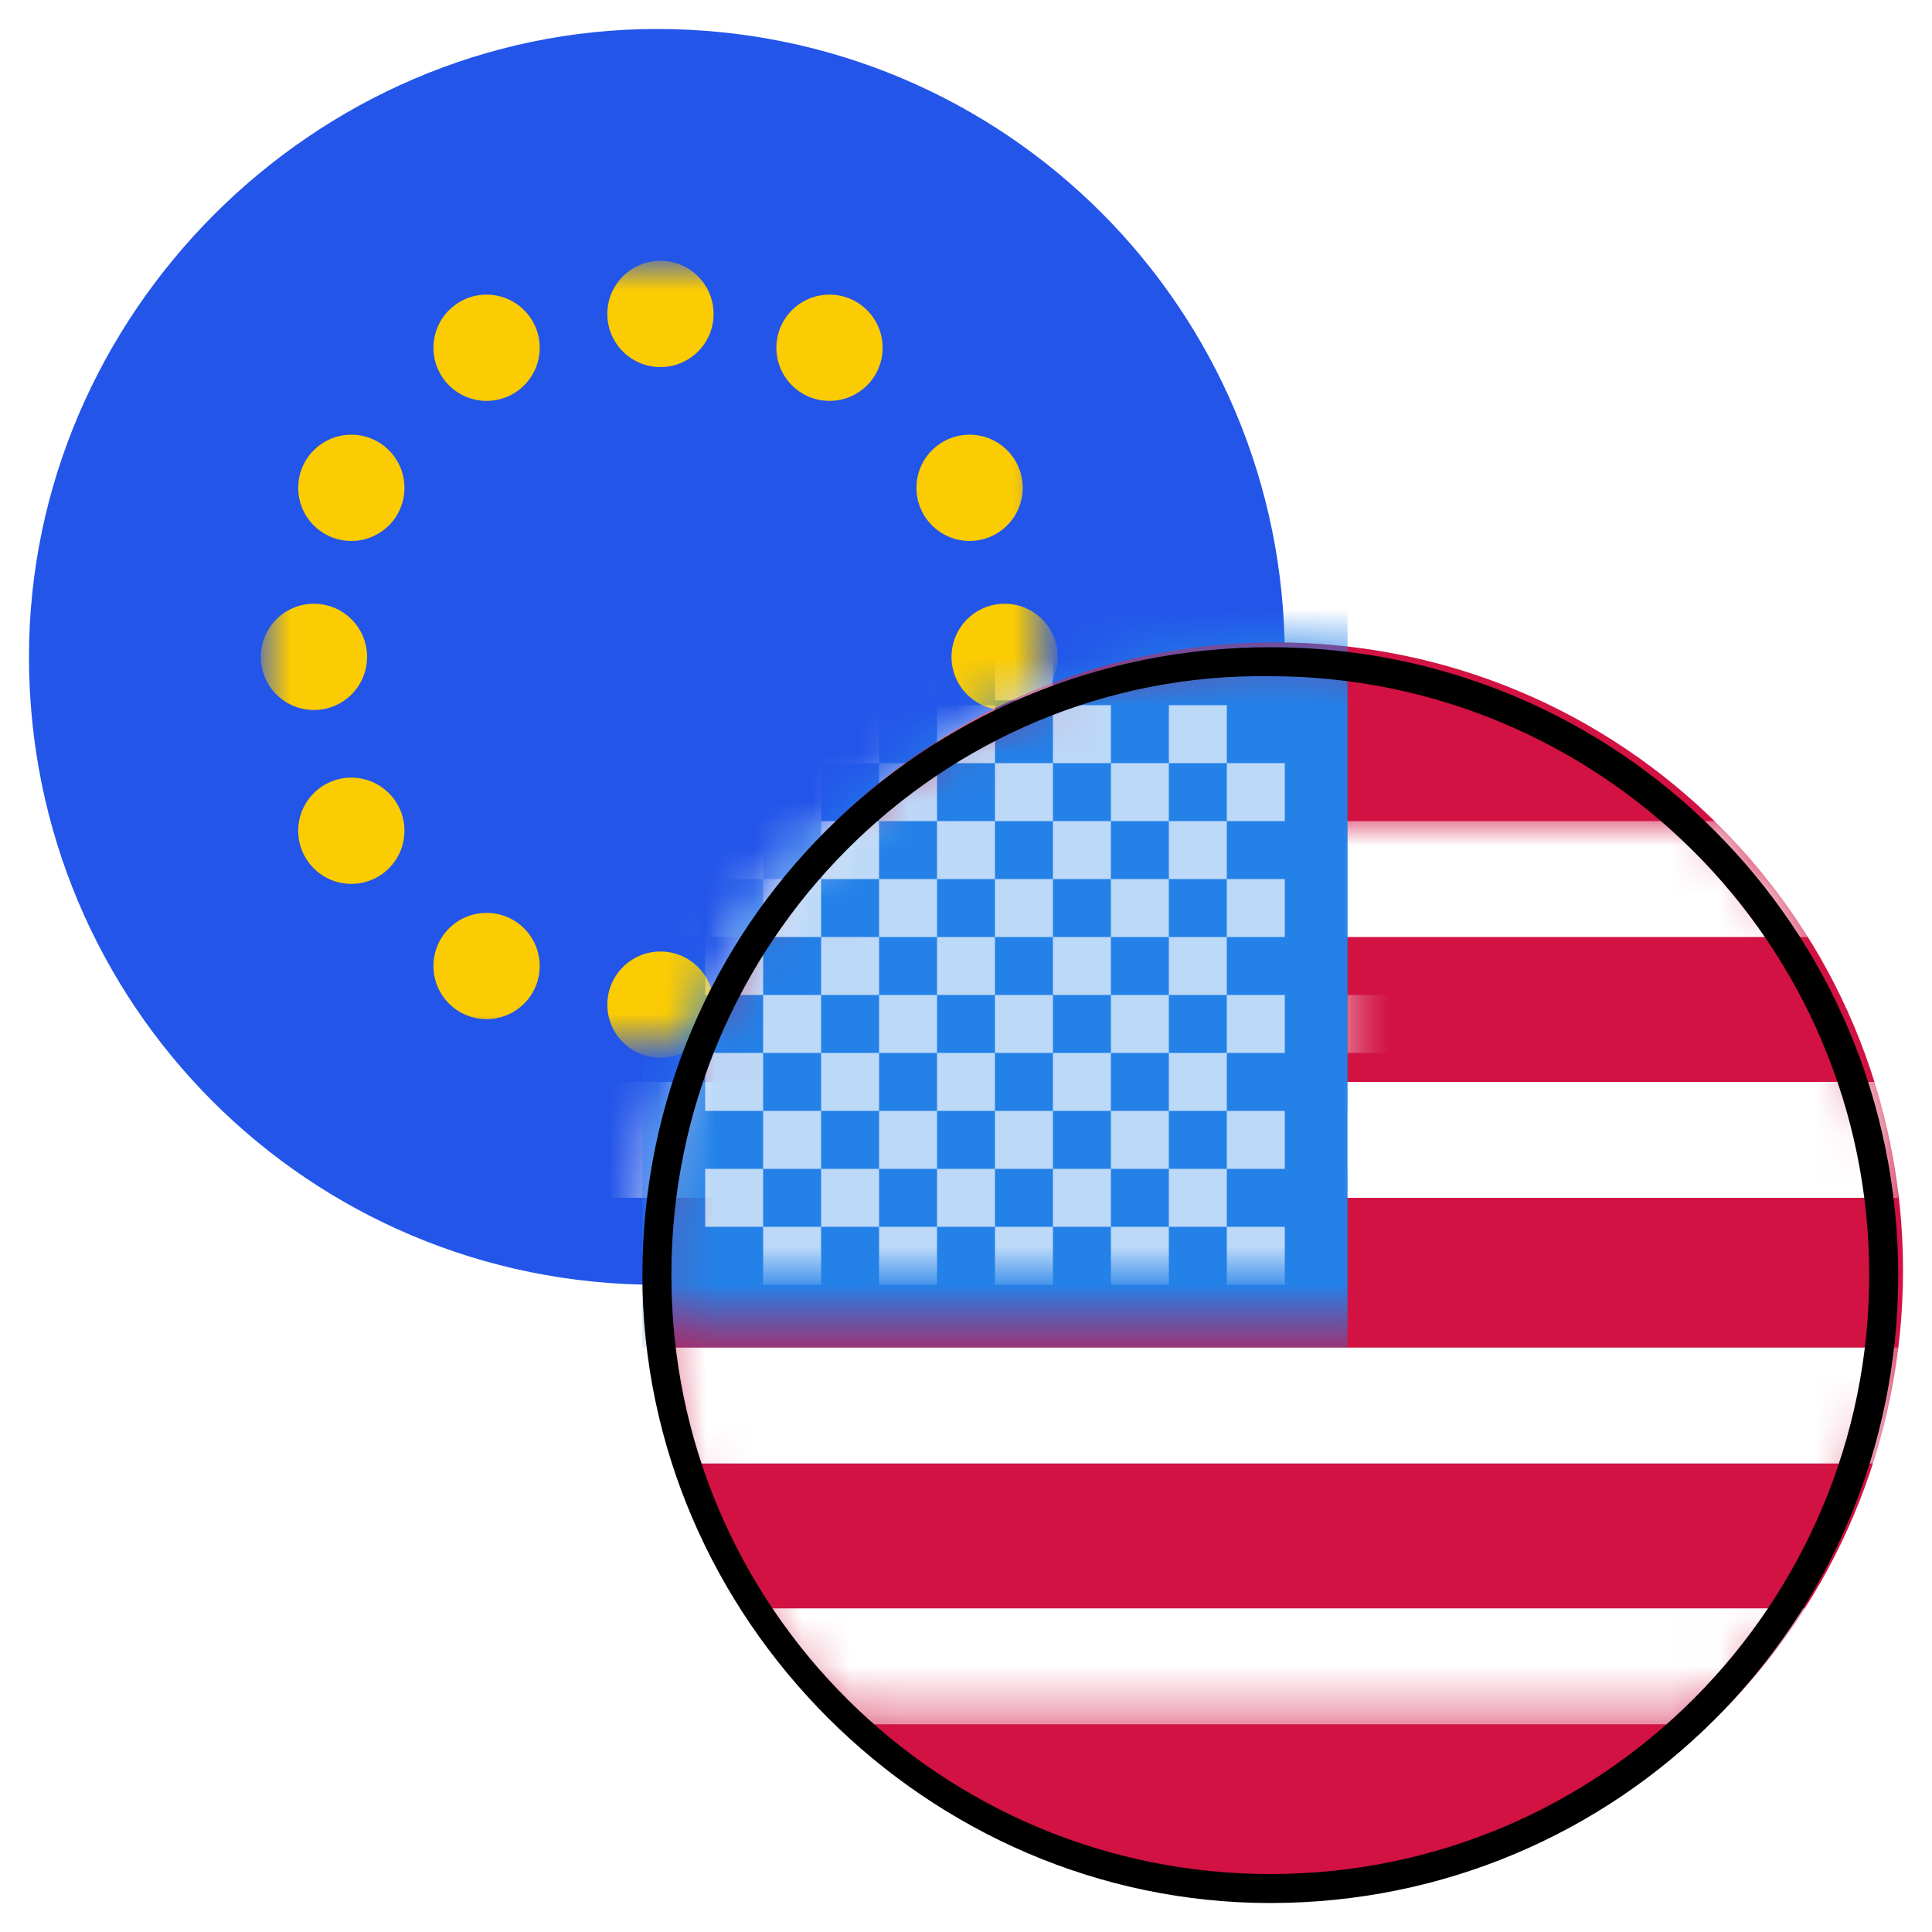 <?xml version="1.0" encoding="utf-8"?>
<!-- Generator: Adobe Illustrator 25.2.3, SVG Export Plug-In . SVG Version: 6.00 Build 0)  -->
<svg version="1.1" id="katman_1" xmlns="http://www.w3.org/2000/svg" xmlns:xlink="http://www.w3.org/1999/xlink" x="0px" y="0px"
	 viewBox="0 0 40 40" style="enable-background:new 0 0 40 40;" xml:space="preserve">
<style type="text/css">
	.st0{fill-rule:evenodd;clip-rule:evenodd;fill:#2355E9;}
	.st1{filter:url(#Adobe_OpacityMaskFilter);}
	.st2{fill-rule:evenodd;clip-rule:evenodd;fill:#FFFFFF;}
	.st3{mask:url(#b_1_);}
	.st4{fill-rule:evenodd;clip-rule:evenodd;fill:#FBCB03;}
	.st5{fill-rule:evenodd;clip-rule:evenodd;fill:#D11242;}
	.st6{filter:url(#Adobe_OpacityMaskFilter_1_);}
	.st7{mask:url(#d_1_);fill-rule:evenodd;clip-rule:evenodd;fill:#FFFFFF;}
	.st8{filter:url(#Adobe_OpacityMaskFilter_2_);}
	.st9{mask:url(#d_2_);}
	.st10{fill-rule:evenodd;clip-rule:evenodd;fill:#2381E8;}
	.st11{filter:url(#Adobe_OpacityMaskFilter_3_);}
	.st12{opacity:0.7;mask:url(#f_1_);}
	.st13{fill-rule:evenodd;clip-rule:evenodd;}
</style>
<g>
	<g>
		<path id="a_1_" class="st0" d="M13.6,0.6L13.6,0.6c7.2,0,13,5.8,13,13l0,0c0,7.2-5.8,13-13,13l0,0c-7.2,0-13-5.8-13-13l0,0
			C0.6,6.5,6.5,0.6,13.6,0.6z"/>
	</g>
	<defs>
		<filter id="Adobe_OpacityMaskFilter" filterUnits="userSpaceOnUse" x="5.5" y="5.5" width="16.3" height="16.3">
			<feColorMatrix  type="matrix" values="1 0 0 0 0  0 1 0 0 0  0 0 1 0 0  0 0 0 1 0"/>
		</filter>
	</defs>
	<mask maskUnits="userSpaceOnUse" x="5.5" y="5.5" width="16.3" height="16.3" id="b_1_">
		<g class="st1">
			<path id="a_2_" class="st2" d="M13.6,0.6L13.6,0.6c7.2,0,13,5.8,13,13l0,0c0,7.2-5.8,13-13,13l0,0c-7.2,0-13-5.8-13-13l0,0
				C0.6,6.5,6.5,0.6,13.6,0.6z"/>
		</g>
	</mask>
	<g class="st3">
		<g transform="translate(8 8)">
			<g transform="translate(1.174)">
				<circle class="st4" cx="4.5" cy="-1.5" r="1.1"/>
				<circle class="st4" cx="0.9" cy="-0.8" r="1.1"/>
				<circle class="st4" cx="8" cy="-0.8" r="1.1"/>
				<circle class="st4" cx="10.9" cy="2.1" r="1.1"/>
				<circle class="st4" cx="-1.9" cy="2.1" r="1.1"/>
			</g>
			<g transform="matrix(1 0 0 -1 1.174 27)">
				<circle class="st4" cx="4.5" cy="14.2" r="1.1"/>
				<circle class="st4" cx="0.9" cy="15" r="1.1"/>
				<circle class="st4" cx="8" cy="15" r="1.1"/>
				<circle class="st4" cx="10.9" cy="17.8" r="1.1"/>
				<circle class="st4" cx="-1.9" cy="17.8" r="1.1"/>
			</g>
			<circle class="st4" cx="12.8" cy="5.6" r="1.1"/>
			<circle class="st4" cx="-1.5" cy="5.6" r="1.1"/>
		</g>
	</g>
	<g transform="translate(21 21)">
		<g>
			<path id="c_1_" class="st5" d="M5.4-7.7L5.4-7.7c7.2,0,13,5.8,13,13l0,0c0,7.2-5.8,13-13,13l0,0c-7.2,0-13-5.8-13-13l0,0
				C-7.7-1.8-1.8-7.7,5.4-7.7z"/>
		</g>
		<defs>
			<filter id="Adobe_OpacityMaskFilter_1_" filterUnits="userSpaceOnUse" x="-8.9" y="-4" width="27.2" height="18.8">
				<feColorMatrix  type="matrix" values="1 0 0 0 0  0 1 0 0 0  0 0 1 0 0  0 0 0 1 0"/>
			</filter>
		</defs>
		<mask maskUnits="userSpaceOnUse" x="-8.9" y="-4" width="27.2" height="18.8" id="d_1_">
			<g class="st6">
				<path id="c_2_" class="st2" d="M5.4-7.7L5.4-7.7c7.2,0,13,5.8,13,13l0,0c0,7.2-5.8,13-13,13l0,0c-7.2,0-13-5.8-13-13l0,0
					C-7.7-1.8-1.8-7.7,5.4-7.7z"/>
			</g>
		</mask>
		<path class="st7" d="M-8.9,12.3h27.2v2.4H-8.9V12.3z M-8.9-4h27.2v2.4H-8.9V-4z M-8.9,1.4h27.2v2.4H-8.9V1.4z M-8.9,6.9h27.2v2.4
			H-8.9V6.9z"/>
		<defs>
			<filter id="Adobe_OpacityMaskFilter_2_" filterUnits="userSpaceOnUse" x="-7.7" y="-8.9" width="15.7" height="15.7">
				<feColorMatrix  type="matrix" values="1 0 0 0 0  0 1 0 0 0  0 0 1 0 0  0 0 0 1 0"/>
			</filter>
		</defs>
		<mask maskUnits="userSpaceOnUse" x="-7.7" y="-8.9" width="15.7" height="15.7" id="d_2_">
			<g class="st8">
				<path id="c_3_" class="st2" d="M5.4-7.7L5.4-7.7c7.2,0,13,5.8,13,13l0,0c0,7.2-5.8,13-13,13l0,0c-7.2,0-13-5.8-13-13l0,0
					C-7.7-1.8-1.8-7.7,5.4-7.7z"/>
			</g>
		</mask>
		<g class="st9">
			<g transform="translate(0 -2)">
				<g>
					<path id="e_1_" class="st10" d="M-7.7-6.9H6.9V8.9H-7.7V-6.9z"/>
				</g>
				<defs>
					<filter id="Adobe_OpacityMaskFilter_3_" filterUnits="userSpaceOnUse" x="-7.7" y="-5.7" width="15.7" height="13.3">
						<feColorMatrix  type="matrix" values="1 0 0 0 0  0 1 0 0 0  0 0 1 0 0  0 0 0 1 0"/>
					</filter>
				</defs>
				<mask maskUnits="userSpaceOnUse" x="-7.7" y="-5.7" width="15.7" height="13.3" id="f_1_">
					<g class="st11">
						<path id="e_2_" class="st2" d="M-7.7-6.9H6.9V8.9H-7.7V-6.9z"/>
					</g>
				</mask>
				<g class="st12">
					<path class="st2" d="M4.4,6.4h1.2v1.2H4.4V6.4z M2,6.4h1.2v1.2H2V6.4z M-0.4,6.4h1.2v1.2h-1.2V6.4z M-2.8,6.4h1.2v1.2h-1.2V6.4
						z M-5.2,6.4H-4v1.2h-1.2V6.4z M3.2,5.2h1.2v1.2H3.2V5.2z M0.8,5.2H2v1.2H0.8V5.2z M-1.6,5.2h1.2v1.2h-1.2V5.2z M-4,5.2h1.2v1.2
						H-4V5.2z M-6.4,5.2h1.2v1.2h-1.2V5.2z M6.9,4h1.2v1.2H6.9V4z M4.4,4h1.2v1.2H4.4V4z M2,4h1.2v1.2H2V4z M-0.4,4h1.2v1.2h-1.2V4z
						 M-2.8,4h1.2v1.2h-1.2V4z M-5.2,4H-4v1.2h-1.2V4z M3.2,2.8h1.2V4H3.2V2.8z M0.8,2.8H2V4H0.8V2.8z M-1.6,2.8h1.2V4h-1.2V2.8z
						 M-4,2.8h1.2V4H-4V2.8z M-6.4,2.8h1.2V4h-1.2V2.8z M6.9,1.6h1.2v1.2H6.9V1.6z M4.4,1.6h1.2v1.2H4.4V1.6z M2,1.6h1.2v1.2H2V1.6z
						 M-0.4,1.6h1.2v1.2h-1.2V1.6z M-2.8,1.6h1.2v1.2h-1.2V1.6z M-5.2,1.6H-4v1.2h-1.2V1.6z M3.2,0.4h1.2v1.2H3.2V0.4z M0.8,0.4H2
						v1.2H0.8V0.4z M-1.6,0.4h1.2v1.2h-1.2V0.4z M-4,0.4h1.2v1.2H-4V0.4z M-6.4,0.4h1.2v1.2h-1.2V0.4z M4.4-0.8h1.2v1.2H4.4V-0.8z
						 M2-0.8h1.2v1.2H2V-0.8z M-0.4-0.8h1.2v1.2h-1.2V-0.8z M-2.8-0.8h1.2v1.2h-1.2V-0.8z M-5.2-0.8H-4v1.2h-1.2V-0.8z M-7.7-0.8
						h1.2v1.2h-1.2V-0.8z M3.2-2h1.2v1.2H3.2V-2z M0.8-2H2v1.2H0.8V-2z M-1.6-2h1.2v1.2h-1.2V-2z M-4-2h1.2v1.2H-4V-2z M-6.4-2h1.2
						v1.2h-1.2V-2z M4.4-3.2h1.2V-2H4.4V-3.2z M2-3.2h1.2V-2H2V-3.2z M-0.4-3.2h1.2V-2h-1.2V-3.2z M-2.8-3.2h1.2V-2h-1.2V-3.2z
						 M-5.2-3.2H-4V-2h-1.2V-3.2z M-7.7-3.2h1.2V-2h-1.2V-3.2z M3.2-4.4h1.2v1.2H3.2V-4.4z M0.8-4.4H2v1.2H0.8V-4.4z M-1.6-4.4h1.2
						v1.2h-1.2V-4.4z M-4-4.4h1.2v1.2H-4V-4.4z M-6.4-4.4h1.2v1.2h-1.2V-4.4z M-0.4-5.7h1.2v1.2h-1.2V-5.7z M-2.8-5.7h1.2v1.2h-1.2
						V-5.7z M-5.2-5.7H-4v1.2h-1.2V-5.7z M-7.7-5.7h1.2v1.2h-1.2V-5.7z"/>
				</g>
			</g>
		</g>
	</g>
	<g>
		<path id="g" class="st13" d="M13.3,26.4c0-7.2,5.8-13,13-13c7.2,0,13,5.8,13,13c0,7.2-5.8,13-13,13C19.2,39.4,13.3,33.5,13.3,26.4
			z M13.9,26.4c0,6.9,5.6,12.4,12.4,12.4c6.9,0,12.4-5.6,12.4-12.4c0-6.9-5.6-12.4-12.4-12.4C19.5,13.9,13.9,19.5,13.9,26.4z"/>
	</g>
</g>
</svg>
